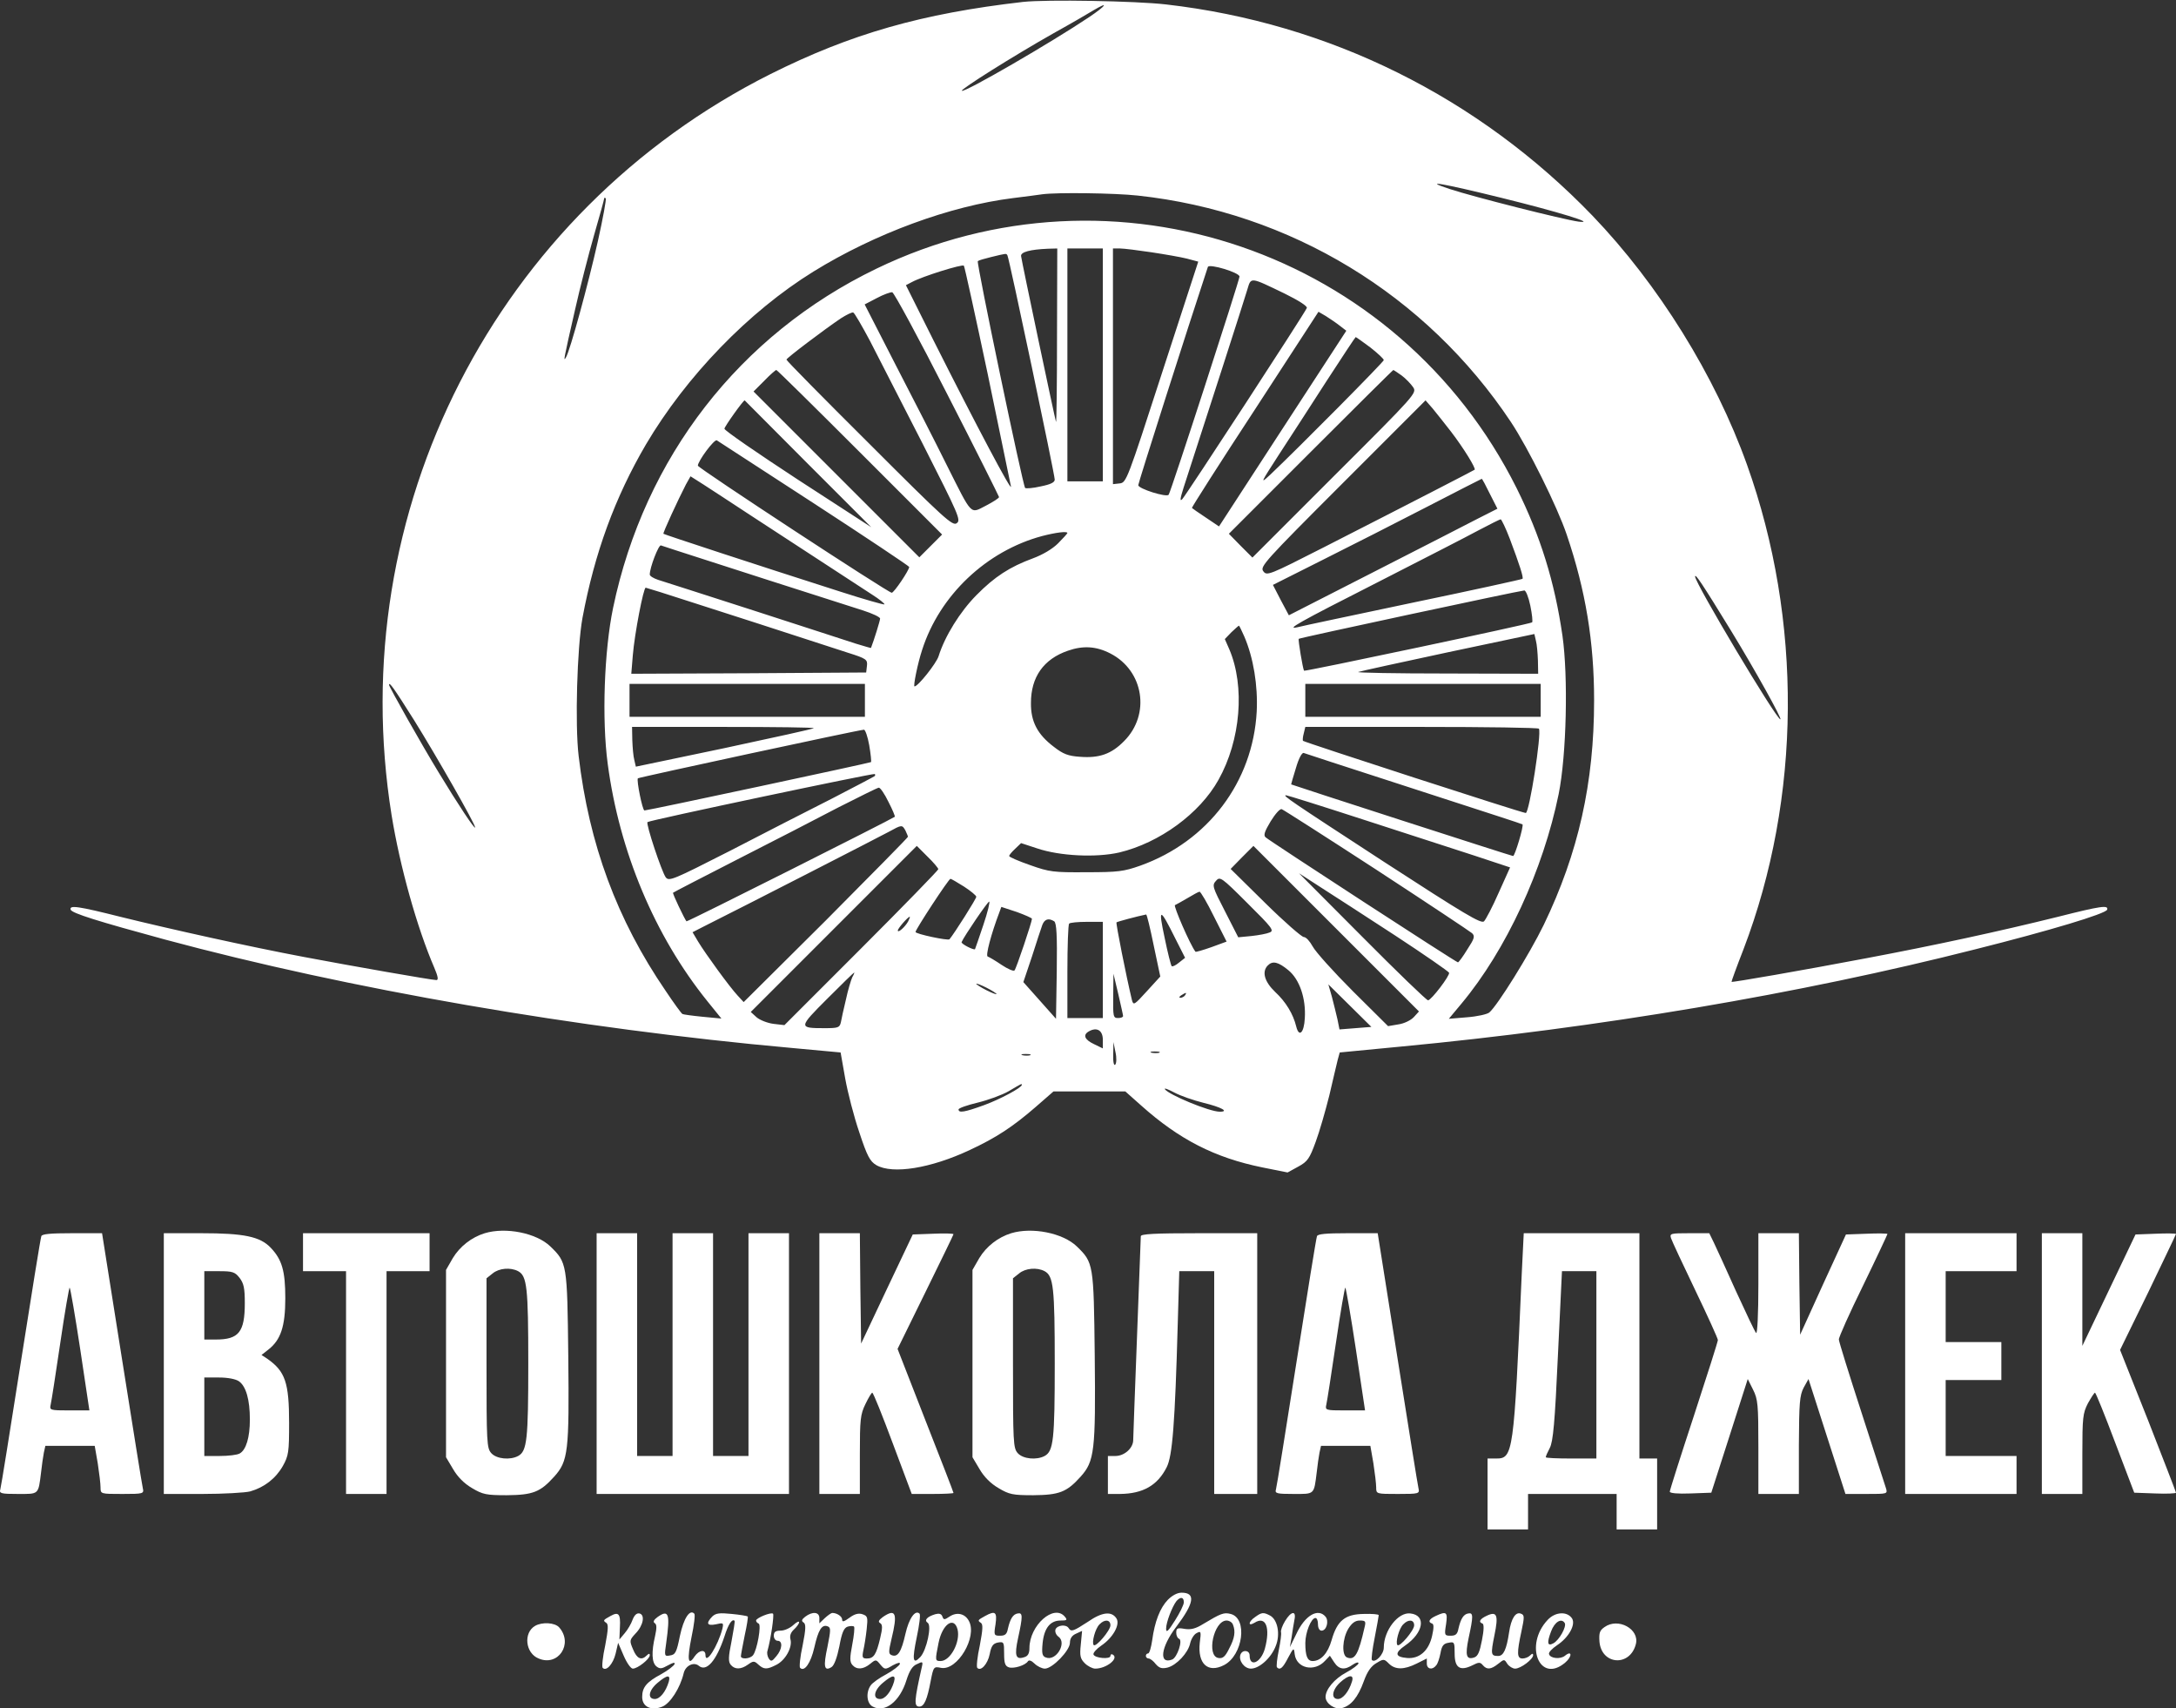 <?xml version="1.0" encoding="UTF-8"?> <svg xmlns="http://www.w3.org/2000/svg" width="1000" height="785" viewBox="0 0 1000 785" fill="none"><rect x="0" y="0" width="1000" height="785" fill="#333333" stroke="none"/><g clip-path="url(#clip0_818_4632)"><path d="M470.175 0.878C423.532 6.229 391.079 15.534 354.091 34.029C227.887 97.421 157.516 235.024 179.965 374.604C183.803 398.216 191.596 426.132 199.622 444.743C201.251 448.581 201.6 450.326 200.553 450.326C198.459 450.326 161.354 443.812 139.835 439.741C114.478 434.972 78.42 426.946 55.738 421.363C35.848 416.361 31.777 415.78 32.475 417.99C33.057 419.618 45.037 423.34 75.861 431.715C160.54 454.513 265.225 472.659 363.629 481.499L386.31 483.592L388.404 495.457C389.567 501.97 392.475 513.253 394.918 520.349C398.524 531.282 399.803 533.609 402.711 535.353C410.155 539.657 427.719 536.865 445.748 528.374C457.729 522.791 465.406 517.79 475.991 508.601L484.133 501.505H500.65H517.167L524.495 508.019C541.942 523.605 558.343 531.98 580.094 536.4L591.726 538.727L596.611 536.051C600.915 533.725 601.845 532.329 604.637 524.652C606.382 520 609.173 510.229 610.918 503.25C612.546 496.155 614.291 488.943 614.756 486.966L615.687 483.592L643.487 480.917C734.563 472.31 826.918 456.723 907.526 436.252C942.304 427.528 967.661 419.851 968.359 417.99C969.057 415.78 965.568 416.245 945.794 421.247C918.576 427.993 889.031 434.39 857.509 440.323C828.081 445.906 795.978 451.489 795.745 451.14C795.629 451.024 798.072 444.277 801.212 436.252C827.849 366.578 828.43 285.04 802.841 213.505C788.185 172.562 762.13 130.688 731.887 99.166C679.312 44.613 610.918 10.649 535.894 2.041C521.819 0.413 480.876 -0.285 470.175 0.878ZM500.533 7.857C483.202 19.489 443.073 42.752 442.026 41.705C441.445 41.008 465.406 25.886 484.133 15.302C492.508 10.649 500.882 5.764 502.743 4.6C509.839 0.413 508.327 2.623 500.533 7.857ZM690.013 90.907C716.417 97.421 734.214 102.888 725.49 101.841C718.511 100.911 677.102 90.442 666.168 86.836C653.141 82.532 662.563 84.161 690.013 90.907ZM522.866 89.861C592.889 97.421 655.351 135.34 694.317 193.848C702.343 205.945 715.719 232.93 720.023 245.725C728.747 271.431 732.585 295.043 732.585 321.796C732.585 359.715 725.374 391.935 709.438 424.969C702.808 438.578 688.152 462.074 684.43 465.214C683.5 466.029 678.847 467.075 674.194 467.424L665.819 468.122L671.635 461.143C692.223 436.484 709.206 399.612 716.301 364.833C719.907 346.92 720.721 310.978 718.046 292.135C714.44 267.243 707.926 246.306 696.992 224.323C642.672 115.566 511.816 70.784 402.711 123.476C339.9 153.835 296.165 210.132 281.742 279.34C277.671 298.998 276.508 330.403 279.299 351.108C284.65 391.237 300.818 429.97 325.128 460.096L331.525 468.006L322.918 467.192C318.149 466.727 313.961 466.145 313.613 465.912C313.147 465.68 309.658 460.911 305.936 455.328C283.487 422.526 270.692 387.864 265.923 347.386C264.178 332.846 265.225 297.486 267.667 283.993C273.251 254.1 282.556 228.626 296.863 204.2C315.357 172.911 343.971 143.25 373.865 124.755C402.13 107.308 436.559 94.629 465.522 91.024C471.338 90.326 477.27 89.511 478.899 89.279C485.529 88.348 512.281 88.697 522.866 89.861ZM274.763 110.797C270.343 130.455 261.968 161.163 260.107 164.187C258.827 166.397 258.944 165.583 264.294 142.203C266.504 132.316 270.459 116.962 273.018 108.006C275.577 99.166 277.671 91.605 277.671 91.14C277.671 90.791 278.02 90.791 278.369 91.14C278.718 91.489 277.089 100.329 274.763 110.797ZM485.761 154.533C485.761 176.865 485.529 194.429 485.296 193.848C484.831 192.568 469.593 120.452 469.244 117.66C469.012 115.799 473.432 114.636 481.574 114.287L485.878 114.171L485.761 154.533ZM506.815 167.676V221.182H498.672H490.53V167.676V114.171H498.672H506.815V167.676ZM529.147 115.915C535.312 116.846 542.64 118.125 545.432 118.823L550.666 120.219L534.149 170.933C518.097 220.484 517.632 221.764 514.608 222.113L511.467 222.461V168.374V114.171H514.724C516.469 114.171 522.866 114.985 529.147 115.915ZM462.963 117.311C463.777 118.591 484.714 218.041 484.714 220.368C484.714 221.647 482.853 222.578 478.201 223.508C474.711 224.323 471.454 224.555 471.105 224.206C470.058 223.159 448.656 120.684 449.354 119.987C449.703 119.638 452.495 118.823 455.403 118.125C462.614 116.381 462.382 116.381 462.963 117.311ZM453.89 171.747C459.474 198.617 464.243 221.88 464.592 223.508C465.173 226.649 448.773 195.709 428.882 156.161L416.32 131.037L418.995 129.641C423.881 126.966 442.259 121.266 442.957 122.08C443.306 122.545 448.191 144.878 453.89 171.747ZM569.626 127.082C569.626 128.71 537.987 226.3 537.057 227.347C536.01 228.626 523.099 224.555 523.099 222.927C523.099 221.88 545.781 150.81 555.086 122.662C555.668 121.033 569.626 125.221 569.626 127.082ZM590.33 134.875C596.727 138.016 600.915 140.691 600.566 141.505C599.752 143.715 545.199 227.347 543.338 229.324C542.175 230.604 542.291 229.208 543.92 224.09C553.69 194.08 572.068 137.085 573.231 133.014C574.976 127.198 574.395 127.198 590.33 134.875ZM435.28 181.053C448.424 206.642 459.008 227.928 459.125 228.394C459.125 228.859 456.449 230.604 453.076 232.348C445.748 236.071 447.028 237.466 435.047 213.621C430.278 203.967 419.81 183.495 411.784 168.025L397.361 139.877L402.944 136.969C405.968 135.34 409.225 134.177 410.039 134.293C410.853 134.41 422.252 155.463 435.28 181.053ZM399.803 156.626C403.409 163.722 414.343 185.008 424.113 204.083C440.63 236.652 441.677 238.978 439.7 240.374C437.839 241.886 434.117 238.513 399.571 203.967C378.517 183.03 361.419 165.699 361.419 165.234C361.419 164.536 378.983 151.276 386.427 146.274C388.986 144.646 391.545 143.366 392.126 143.599C392.708 143.831 396.081 149.647 399.803 156.626ZM615.687 149.647L618.711 151.974L589.399 196.988L560.204 241.886L554.155 237.815C550.782 235.605 547.991 233.628 547.758 233.395C547.525 233.279 560.553 212.807 576.721 188.148L605.916 143.25L609.29 145.227C611.151 146.39 614.059 148.368 615.687 149.647ZM629.761 159.65C633.134 162.326 635.926 164.885 635.926 165.466C635.926 166.281 597.193 205.363 583.584 218.274C578.931 222.578 579.28 221.996 587.771 208.852C592.889 201.059 602.776 185.705 609.755 174.888C616.85 163.954 622.782 154.998 623.015 154.882C623.248 154.882 626.272 157.092 629.761 159.65ZM395.151 207.806L432.953 245.609L427.719 250.843L422.485 256.077L384.449 218.041L346.298 179.89L351.183 175.004C353.858 172.213 356.417 170.003 356.766 170.003C357.115 170.003 374.33 186.985 395.151 207.806ZM644.185 172.562C646.046 173.957 648.372 176.4 649.419 177.912C651.164 180.587 650.815 181.053 613.361 218.39L575.558 256.193L570.091 250.726L564.74 245.26L602.311 207.689C623.015 186.985 640.113 170.003 640.346 170.003C640.462 170.003 642.207 171.166 644.185 172.562ZM371.306 213.156L400.385 242.235L366.653 220.368C348.159 208.271 332.921 197.802 332.921 196.988C332.921 196.058 341.529 183.961 342.226 183.961C342.226 183.961 355.37 197.104 371.306 213.156ZM666.866 198.384C672.566 205.828 678.382 215.25 677.684 215.831C677.219 216.18 649.535 230.487 608.243 251.541C583.118 264.336 582.188 264.684 580.559 262.474C578.931 260.381 581.141 257.938 616.966 222.113L655.118 183.961L658.375 187.683C660.12 189.777 663.958 194.662 666.866 198.384ZM374.214 231.418C398.175 247.004 417.832 260.148 417.832 260.497C417.832 262.009 410.853 272.361 409.806 272.361C408.178 272.361 320.708 215.017 320.708 213.97C320.708 211.877 328.268 201.641 329.432 202.339C330.013 202.688 350.252 215.831 374.214 231.418ZM344.553 236.536C375.609 256.775 394.802 269.337 400.734 273.176C404.223 275.386 406.782 277.479 406.433 277.712C406.201 277.945 397.128 275.386 386.31 271.896C347.344 259.45 305.238 245.609 304.889 245.26C304.54 244.911 311.635 229.557 315.241 222.578L317.335 218.856L323.383 222.694C326.756 224.904 336.294 231.069 344.553 236.536ZM684.663 226.882L688.152 233.744L679.196 238.281C674.311 240.84 652.676 251.89 631.273 262.823L592.307 282.714L588.585 275.735L584.979 268.756L607.894 257.24C620.456 250.959 641.975 240.025 655.7 232.93C669.425 225.835 680.824 220.019 680.941 220.019C681.173 220.019 682.802 223.043 684.663 226.882ZM693.852 247.586C698.272 259.334 700.249 265.382 699.668 265.964C699.435 266.197 676.753 271.198 649.303 276.898C621.735 282.714 598.007 287.715 596.378 288.18C590.679 289.46 596.146 286.319 633.018 267.592C653.49 257.124 674.427 246.423 679.545 243.631C684.663 240.956 689.199 238.63 689.664 238.63C690.013 238.63 691.991 242.701 693.852 247.586ZM490.53 244.911C490.53 245.143 488.553 247.353 486.227 249.68C483.668 252.239 479.131 254.914 474.711 256.542C464.01 260.497 457.147 264.917 448.656 273.525C441.212 281.085 434.233 292.252 431.325 301.557C430.278 304.814 421.903 315.399 420.275 315.399C419.577 315.399 421.787 304.581 423.764 298.649C431.79 273.525 453.309 253.169 478.899 246.306C485.18 244.678 490.53 243.98 490.53 244.911ZM310.821 252.936C314.078 253.983 332.921 260.032 352.695 266.429C372.585 272.827 392.243 279.108 396.663 280.504C400.966 281.899 404.456 283.528 404.456 284.226C404.456 285.156 401.664 294.113 400.268 297.718C400.268 297.835 397.128 296.904 393.289 295.741C389.567 294.462 368.398 287.715 346.298 280.504C324.197 273.408 304.424 267.011 302.446 266.429C300.352 265.731 298.608 264.684 298.608 263.987C298.608 260.73 302.679 250.261 303.726 250.61C304.424 250.843 307.68 251.89 310.821 252.936ZM795.513 289.809C806.679 308.071 819.125 330.52 818.194 330.52C816.333 330.52 778.996 267.941 778.996 264.917C778.996 263.289 782.252 268.174 795.513 289.809ZM319.196 277.13C338.388 283.295 352.23 287.715 389.684 299.928C398.175 302.604 398.756 303.069 398.407 305.977L398.058 309.001L344.088 309.35L290.117 309.583L290.814 301.092C291.629 291.205 295.7 270.035 296.747 270.035C296.979 270.035 307.099 273.176 319.196 277.13ZM703.273 278.294C704.088 282.248 704.437 285.621 704.088 285.97C703.506 286.668 599.635 308.652 599.286 308.187C598.705 307.256 596.495 293.996 596.844 293.531C597.309 293.066 697.69 271.547 700.482 271.315C701.18 271.198 702.459 274.339 703.273 278.294ZM571.836 292.484C576.023 302.255 578.117 314.933 577.535 326.914C575.79 359.25 555.202 386.584 524.029 397.751C516.469 400.426 513.794 400.775 499.254 400.775C484.133 400.891 482.272 400.659 473.432 397.518C468.081 395.657 463.777 393.796 463.777 393.331C463.777 392.865 465.057 391.353 466.569 389.958L469.244 387.399L476.689 389.841C487.041 393.331 503.674 394.145 514.375 391.702C532.87 387.282 551.364 373.79 559.971 358.319C570.207 340.058 572.185 315.399 564.973 298.416L562.879 293.647L565.903 290.507C567.648 288.878 569.16 287.483 569.393 287.483C569.509 287.483 570.672 289.809 571.836 292.484ZM706.763 303.418L706.879 309.583L664.773 309.466C641.509 309.466 623.248 309.117 624.178 308.768C625.109 308.42 643.719 304.348 665.471 299.696L705.135 291.321L705.832 294.345C706.298 295.974 706.647 300.161 706.763 303.418ZM510.304 300.277C525.658 308.187 528.798 328.31 516.585 340.523C510.769 346.455 505.186 348.432 496.346 347.735C490.879 347.386 488.553 346.455 484.365 343.198C476.805 337.499 473.664 331.567 473.781 322.959C473.781 311.095 479.596 302.836 490.763 298.998C497.742 296.555 503.79 296.904 510.304 300.277ZM190.201 330.752C200.785 347.735 218.349 378.558 218.349 380.187C218.349 381.466 210.323 369.369 201.6 354.946C193.923 342.384 178.801 315.631 178.801 314.701C178.801 313.072 180.895 315.98 190.201 330.752ZM397.477 321.796V329.357H343.39H289.302V321.796V314.235H343.39H397.477V321.796ZM708.042 321.796V329.357H653.955H599.868V321.796V314.235H653.955H708.042V321.796ZM373.981 334.591C373.632 334.94 355.138 339.011 332.805 343.78L292.21 352.271L291.512 349.247C291.047 347.618 290.698 343.431 290.582 340.058L290.466 334.009H332.572C355.719 334.009 374.33 334.242 373.981 334.591ZM707.228 334.823C708.508 337.15 702.808 373.557 701.18 373.557C699.551 373.557 599.635 341.105 598.821 340.407C598.588 340.174 598.705 338.546 599.17 336.917L599.868 334.009H653.374C682.685 334.009 706.996 334.358 707.228 334.823ZM399.454 342.384C400.152 346.455 400.501 349.945 400.268 350.177C399.92 350.526 297.793 372.394 296.165 372.394C295.235 372.394 292.443 358.436 293.141 357.621C293.722 357.156 393.987 335.521 397.012 335.289C397.593 335.172 398.756 338.429 399.454 342.384ZM640.579 359.483C662.679 366.694 684.895 373.906 690.013 375.534C695.131 377.163 699.435 378.675 699.668 378.791C700.366 379.373 696.178 393.331 695.364 393.331C694.666 393.331 593.587 360.646 593.354 360.413C593.354 360.297 594.285 356.924 595.564 352.853C596.844 348.432 598.356 345.641 599.17 345.99C599.868 346.222 618.479 352.387 640.579 359.483ZM402.013 356.575C401.781 356.807 392.941 361.46 382.356 366.927C371.771 372.277 350.601 383.095 335.364 391.004C309.309 404.264 307.448 405.079 305.936 403.101C304.075 400.542 296.747 378.558 297.561 377.744C298.259 376.93 401.432 355.179 402.013 355.644C402.246 355.877 402.246 356.342 402.013 356.575ZM408.294 368.439C410.155 372.045 411.435 375.069 411.202 375.302C409.457 376.581 315.823 423.689 315.474 423.34C314.543 422.177 308.96 410.546 309.309 410.197C309.541 409.964 322.802 403.101 338.737 394.959C354.789 386.817 375.726 376 385.264 370.998C394.918 366.113 403.293 361.925 403.874 361.925C404.572 361.925 406.55 364.833 408.294 368.439ZM626.504 376.581C645.464 382.746 668.378 390.19 677.451 393.098L693.968 398.565L688.734 410.197C685.942 416.594 682.802 422.526 681.988 423.34C680.708 424.62 672.798 419.851 636.391 396.239C592.656 367.741 589.167 365.415 591.028 365.415C591.609 365.415 607.545 370.416 626.504 376.581ZM632.669 399.728C655.816 414.849 675.59 427.993 676.521 428.807C677.916 430.203 677.567 431.25 674.311 436.252C672.333 439.508 670.356 442.184 670.007 442.184C669.193 442.184 583.351 386.352 581.606 384.723C580.559 383.793 581.141 382.048 583.933 377.395C586.026 374.022 588.236 371.463 589.05 371.812C589.748 372.045 609.406 384.607 632.669 399.728ZM416.088 381.583C416.669 382.862 417.251 384.142 417.251 384.491C417.251 384.84 400.268 402.054 379.564 422.875L341.761 460.445L338.97 457.421C335.364 453.583 324.197 438.229 320.824 432.646L318.265 428.342L323.267 425.783C342.343 416.245 404.689 384.258 408.527 382.164C414.459 378.907 414.575 378.907 416.088 381.583ZM431.209 399.379C431.209 399.844 415.273 416.245 395.848 435.67L360.488 471.03L355.487 470.449C352.695 470.1 349.205 468.704 347.693 467.424L345.018 464.982L383.17 426.83L421.322 388.678L426.207 393.563C428.999 396.239 431.209 398.914 431.209 399.379ZM649.768 467.308C648.372 468.82 645.231 470.332 642.672 470.681L637.903 471.496L621.735 455.444C612.779 446.487 604.521 437.298 603.241 434.856C601.962 432.529 600.217 430.552 599.17 430.552C598.239 430.552 590.214 423.573 581.49 414.966L565.554 399.263L570.789 393.912L576.023 388.678L614.059 426.714L652.094 464.749L649.768 467.308ZM641.16 429.854C654.653 438.694 665.703 446.371 665.936 446.953C666.401 448.232 657.794 459.515 656.282 459.631C655.584 459.631 641.975 446.487 626.039 430.436L596.96 401.24L606.847 407.638C612.314 411.127 627.784 421.13 641.16 429.854ZM583.467 428.458C582.188 429.04 578.349 429.738 575.092 430.087L569.044 430.668L562.996 418.804C557.18 407.521 556.947 406.823 558.808 404.73C560.669 402.636 561.251 402.985 573.348 415.082C584.63 426.248 585.677 427.644 583.467 428.458ZM443.073 407.405C446.097 409.382 448.656 411.476 448.656 412.058C448.656 412.988 438.653 428.807 436.327 431.599C435.629 432.297 420.74 429.156 420.74 428.226C420.74 427.063 435.978 403.799 436.792 403.799C437.141 403.799 439.932 405.428 443.073 407.405ZM557.878 421.13L563.693 432.646L556.714 435.205C552.76 436.601 549.503 437.531 549.386 437.298C546.944 434.158 539.151 416.129 539.965 415.896C540.663 415.547 543.222 414.151 545.781 412.639C548.34 411.127 550.782 409.731 551.248 409.731C551.713 409.615 554.737 414.733 557.878 421.13ZM451.913 424.969C449.936 430.901 448.191 435.903 448.075 436.135C447.609 436.717 441.561 433.693 441.91 432.878C443.189 429.97 453.89 414.268 454.588 414.268C455.054 414.268 453.89 419.153 451.913 424.969ZM474.246 422.177C474.246 423.573 467.034 445.092 466.22 445.906C465.755 446.371 463.079 445.208 460.288 443.347C457.38 441.369 454.588 439.741 453.89 439.508C452.844 439.159 455.519 429.04 459.241 419.269L460.172 416.71L467.267 419.037C471.105 420.432 474.246 421.828 474.246 422.177ZM540.314 431.599L544.617 440.09L541.826 442.3C540.314 443.58 538.802 444.277 538.453 443.928C538.104 443.58 536.592 437.647 535.196 430.785C532.172 416.71 532.986 416.827 540.314 431.599ZM530.194 434.39L533.218 448.697L527.054 455.444C521.238 461.841 520.889 462.074 520.191 459.515C517.516 448.348 512.747 424.271 513.096 423.806C513.561 423.457 522.634 421.014 526.705 420.2C527.054 420.084 528.566 426.481 530.194 434.39ZM417.367 423.34C415.971 425.899 412.598 428.924 412.598 427.528C412.598 426.597 417.251 421.247 418.065 421.247C418.298 421.247 417.949 422.177 417.367 423.34ZM484.482 423.34C485.529 424.155 485.878 429.505 485.645 446.255L485.296 468.122L477.852 459.748L470.291 451.256L474.246 439.508C476.34 432.995 478.433 426.481 479.015 424.969C480.062 422.294 481.923 421.712 484.482 423.34ZM506.815 445.673V467.773H498.672H490.53V446.487C490.53 434.739 490.879 424.736 491.344 424.387C491.693 423.922 495.416 423.573 499.487 423.573H506.815V445.673ZM592.075 445.79C597.193 449.977 600.217 458.701 599.635 467.89C599.286 474.636 596.96 476.846 595.681 471.612C594.285 465.912 590.912 460.329 586.026 455.793C581.141 451.14 579.745 446.487 582.653 443.58C584.863 441.369 587.422 441.951 592.075 445.79ZM391.661 449.046C391.079 450.326 389.684 454.862 388.753 459.282C387.706 463.586 386.659 468.355 386.427 469.751C385.845 472.193 385.147 472.426 378.983 472.426C366.886 472.426 366.886 472.193 380.146 458.933C386.776 452.303 392.359 446.836 392.592 446.836C392.708 446.836 392.359 447.883 391.661 449.046ZM516.12 466.843C516.12 467.424 515.073 467.773 513.794 467.773C511.584 467.773 511.467 467.075 511.584 457.538L511.7 447.418L513.91 456.723C515.073 461.841 516.12 466.378 516.12 466.843ZM457.962 456.723C457.962 457.072 455.868 456.258 453.309 454.979C450.75 453.699 448.656 452.303 448.656 452.071C448.656 451.722 450.75 452.536 453.309 453.815C455.868 455.095 457.962 456.491 457.962 456.723ZM622.899 472.426L615.571 473.008L614.64 468.355C614.059 465.796 612.895 461.143 612.081 458.003L610.453 452.303L620.34 462.074L630.227 471.844L622.899 472.426ZM544.617 457.305C544.269 457.886 543.222 458.468 542.524 458.468C541.71 458.468 541.826 458.003 542.873 457.305C545.083 455.909 545.548 455.909 544.617 457.305ZM506.815 477.777V481.731L502.743 479.754C498.323 477.66 497.509 475.45 500.533 473.822C504.139 471.844 506.815 473.473 506.815 477.777ZM512.514 489.176C511.932 489.874 511.467 488.012 511.584 484.523L511.7 478.823L512.63 483.476C513.212 486.035 513.096 488.594 512.514 489.176ZM532.753 483.709C531.939 483.941 530.311 483.941 529.264 483.709C528.101 483.36 528.798 483.127 530.659 483.127C532.637 483.127 533.451 483.36 532.753 483.709ZM473.432 484.872C472.617 485.105 470.989 485.105 469.942 484.872C468.779 484.523 469.477 484.29 471.338 484.29C473.315 484.29 474.13 484.523 473.432 484.872ZM469.593 498.481C469.593 499.76 459.59 505.111 452.262 507.786C443.306 511.043 440.514 511.508 440.514 509.764C440.514 509.182 444.469 507.786 449.354 506.623C454.123 505.46 460.521 503.134 463.545 501.389C469.477 497.899 469.593 497.783 469.593 498.481ZM553.109 506.739C561.251 508.717 565.089 510.811 560.553 510.811C555.784 510.811 537.057 503.017 535.312 500.458C534.963 499.76 536.941 500.575 539.616 501.97C542.407 503.483 548.456 505.576 553.109 506.739Z" fill="white"></path><path d="M222.769 566.643C216.721 568.505 211.37 572.692 208.113 578.043L204.973 583.509V626.547V669.584L208.23 675.051C210.323 678.656 213.347 681.681 216.953 683.774C221.839 686.682 223.467 687.031 232.889 687.031C244.869 686.915 248.242 685.635 254.64 678.54C261.154 671.328 261.619 667.025 261.154 623.057C260.688 580.601 260.572 580.136 252.895 572.692C246.498 566.527 232.423 563.736 222.769 566.643ZM238.123 584.091C242.194 586.301 242.776 591.535 242.776 626.547C242.776 661.558 242.194 666.792 238.123 669.002C234.401 670.98 228.236 670.398 225.793 667.723C223.7 665.396 223.583 662.954 223.583 626.314V587.348L226.375 585.138C229.283 582.695 234.633 582.23 238.123 584.091Z" fill="white"></path><path d="M464.711 566.643C458.662 568.505 453.311 572.692 450.055 578.043L446.914 583.509V626.547V669.584L450.171 675.051C452.265 678.656 455.289 681.681 458.895 683.774C463.78 686.682 465.408 687.031 474.83 687.031C486.811 686.915 490.184 685.635 496.581 678.54C502.979 671.445 503.56 666.792 503.095 622.824C502.63 580.601 502.513 580.136 494.837 572.692C488.439 566.527 474.365 563.736 464.711 566.643ZM480.064 584.091C484.135 586.301 484.717 591.535 484.717 626.547C484.717 661.558 484.135 666.792 480.064 669.002C476.342 670.98 470.177 670.398 467.735 667.723C465.641 665.396 465.525 662.954 465.525 626.314V587.348L468.316 585.138C471.224 582.695 476.575 582.23 480.064 584.091Z" fill="white"></path><path d="M18.985 568.04C18.636 568.854 14.449 594.909 9.563 625.965C4.678 657.022 0.491 683.309 0.142 684.356C-0.44 686.217 0.491 686.45 8.284 686.45C17.938 686.45 17.589 686.915 18.869 676.563C19.218 673.306 19.799 669.351 20.148 667.49L20.846 664.35H32.129H43.528L44.923 672.376C45.621 676.912 46.203 681.797 46.203 683.426C46.203 686.45 46.203 686.45 56.206 686.45C65.977 686.45 66.21 686.334 65.628 683.775C65.279 682.379 60.975 655.393 55.974 623.872L46.901 566.644H33.059C23.172 566.644 19.218 566.993 18.985 568.04ZM36.898 620.149L41.085 648.065H31.896C22.94 648.065 22.707 647.949 23.289 645.39C23.638 643.994 25.615 631.2 27.709 617.009C29.802 602.702 31.78 591.419 32.012 591.652C32.361 592.001 34.571 604.796 36.898 620.149Z" fill="white"></path><path d="M75.281 626.546V686.449H93.078C102.732 686.449 112.619 685.868 114.945 685.286C121.459 683.425 126.693 679.354 129.95 673.654C132.625 668.885 132.858 667.257 132.858 653.881C132.858 635.27 131.113 630.152 122.855 624.336L120.179 622.591L123.436 620.032C129.02 615.612 131.113 609.448 131.113 596.536C131.113 583.974 129.601 578.74 124.367 573.273C119.482 568.155 112.037 566.643 92.496 566.643H75.281V626.546ZM110.06 587.115C112.037 589.674 112.503 591.884 112.503 598.746C112.503 612.123 109.711 615.496 99.126 615.496H93.892V599.793V584.091H100.755C106.803 584.091 107.966 584.439 110.06 587.115ZM109.827 634.688C113.084 637.015 114.829 643.179 114.829 652.252C114.829 660.511 113.084 666.21 110.176 667.839C109.013 668.536 104.826 669.002 100.987 669.002H93.892V650.973V632.944H100.638C104.709 632.944 108.315 633.641 109.827 634.688Z" fill="white"></path><path d="M139.254 575.367V584.091H149.141H159.028V635.27V686.449H168.333H177.638V635.27V584.091H187.525H197.412V575.367V566.643H168.333H139.254V575.367Z" fill="white"></path><path d="M274.184 626.546V686.449H318.384H362.584V626.546V566.643H353.279H343.974V617.822V669.002H335.831H327.689V617.822V566.643H318.384H309.079V617.822V669.002H300.936H292.794V617.822V566.643H283.489H274.184V626.546Z" fill="white"></path><path d="M376.543 626.546V686.449H385.848H395.154V668.42C395.154 652.252 395.386 649.926 397.713 645.157C399.108 642.249 400.504 639.923 400.853 639.923C401.318 639.923 405.506 650.391 410.275 663.186L418.999 686.449H428.653C433.887 686.449 438.191 686.217 438.191 685.984C438.191 685.635 432.375 670.63 425.28 652.601L412.485 619.8L425.28 593.745C432.375 579.322 438.191 567.341 438.191 567.108C438.191 566.759 434.003 566.643 428.885 566.876L419.464 567.225L407.6 592.233L395.735 617.357L395.386 592L395.154 566.643H385.848H376.543V626.546Z" fill="white"></path><path d="M524.266 568.039C524.266 568.853 523.451 589.674 522.521 614.333C521.59 638.992 520.776 660.278 520.776 661.674C520.776 665.396 516.705 669.002 512.634 669.002H509.145V677.725V686.449H514.728C525.313 686.333 531.943 682.494 536.13 674.236C538.805 669.118 539.968 654.113 541.248 608.168L541.946 584.091H549.972H557.998V635.27V686.449H567.884H577.771V626.546V566.643H551.019C530.43 566.643 524.266 566.992 524.266 568.039Z" fill="white"></path><path d="M605.219 568.04C604.87 568.854 600.683 594.909 595.798 625.965C590.912 657.022 586.725 683.309 586.376 684.356C585.794 686.217 586.725 686.45 594.518 686.45C604.172 686.45 603.823 686.915 605.103 676.563C605.452 673.306 606.033 669.351 606.382 667.49L607.08 664.35H618.363H629.762L631.158 672.376C631.856 676.912 632.437 681.797 632.437 683.426C632.437 686.45 632.437 686.45 642.441 686.45C652.211 686.45 652.444 686.334 651.862 683.775C651.513 682.379 647.21 655.393 642.208 623.872L633.135 566.644H619.294C609.407 566.644 605.452 566.993 605.219 568.04ZM623.132 620.149L627.319 648.065H618.13C609.174 648.065 608.941 647.949 609.523 645.39C609.872 643.994 611.849 631.2 613.943 617.009C616.037 602.702 618.014 591.419 618.247 591.652C618.596 592.001 620.806 604.796 623.132 620.149Z" fill="white"></path><path d="M699.32 585.487C695.714 668.188 695.365 670.166 687.572 670.166H683.617V686.45V702.734H692.923H702.228V694.592V686.45H722.583H742.939V694.592V702.734H752.244H761.549V686.45V670.166H757.478H753.407V618.405V566.644H726.771H700.25L699.32 585.487ZM733.633 627.129V670.166H722.002C715.604 670.166 710.37 669.933 710.37 669.584C710.37 669.119 711.184 667.258 712.231 665.28C713.743 662.372 714.557 653.649 715.953 622.825L717.814 584.091H725.724H733.633V627.129Z" fill="white"></path><path d="M767.949 568.969C768.414 570.365 773.416 581.066 779.115 592.931C784.815 604.795 789.467 615.031 789.467 615.729C789.467 616.427 784.466 632.129 778.417 650.624C772.369 669.002 767.367 684.704 767.367 685.402C767.367 686.1 770.973 686.449 776.905 686.217L786.443 685.868L794.818 659.813L803.193 633.641L805.635 638.527C807.845 642.947 808.078 645.273 808.078 664.931V686.449H817.383H826.689V664C826.805 644.575 827.038 641.202 828.899 637.596L831.109 633.641L839.6 660.045L848.091 686.449H857.862C867.4 686.449 867.516 686.449 866.702 683.774C866.236 682.378 861.235 666.792 855.535 649.228C849.836 631.664 845.067 616.427 845.067 615.496C844.95 614.565 849.952 603.399 856.233 590.604C862.398 577.926 867.4 567.225 867.4 566.992C867.4 566.759 863.096 566.643 857.862 566.876L848.324 567.225L837.739 590.255L827.27 613.286L826.921 589.906L826.689 566.643H817.383H808.078V590.139C808.078 603.748 807.613 613.17 807.031 612.472C806.45 611.89 802.379 603.283 797.842 593.396C793.422 583.509 788.769 573.389 787.606 570.947L785.513 566.643H776.324C767.716 566.643 767.251 566.759 767.949 568.969Z" fill="white"></path><path d="M875.539 626.546V686.449H901.129H926.718V677.725V669.002H910.434H894.15V651.554V634.107H906.945H919.739V625.383V616.659H906.945H894.15V600.375V584.091H910.434H926.718V575.367V566.643H901.129H875.539V626.546Z" fill="white"></path><path d="M938.352 626.546V686.449H947.657H956.962V668.071C956.962 651.322 957.195 649.344 959.521 644.808C961.033 642.133 962.429 639.923 962.778 639.923C963.127 639.923 967.314 650.275 972.083 662.953L980.807 685.868L990.461 686.217C995.696 686.449 999.999 686.217 999.999 685.868C999.999 685.519 994.184 670.63 987.205 652.717L974.293 620.265L987.205 593.861C994.184 579.322 999.999 567.225 999.999 566.992C999.999 566.759 995.812 566.643 990.694 566.876L981.389 567.225L969.175 592.814L956.962 618.404V592.465V566.643H947.657H938.352V626.546Z" fill="white"></path><path d="M536.709 735.07C533.104 738.792 530.661 745.073 529.498 753.681C529.032 756.938 528.218 759.729 527.637 759.729C527.055 759.729 526.59 760.194 526.59 760.892C526.59 761.474 527.171 762.056 527.869 762.056C528.567 762.056 530.079 763.219 531.126 764.615C532.755 766.476 533.918 766.825 536.477 766.243C540.664 765.196 546.015 759.497 546.945 755.077C547.411 753.099 548.69 751.005 549.853 750.424C551.947 749.261 552.063 749.61 551.365 754.844C550.318 764.498 555.087 768.918 562.532 765.08C571.255 760.543 573.465 743.561 565.556 741.584C562.415 740.77 561.02 741.351 552.877 746.236C549.504 748.33 547.294 748.912 544.386 748.446C541.129 747.865 540.548 748.098 540.548 750.191C540.548 751.471 541.129 752.75 541.827 752.983C543.688 753.564 541.013 761.59 538.687 762.521C532.406 764.963 533.453 756.821 540.548 747.516C548.806 736.582 549.621 731.813 542.99 731.813C541.013 731.813 538.687 733.093 536.709 735.07ZM544.037 736.233C544.037 737.396 542.176 741.119 539.966 744.608C536.826 749.61 535.895 750.424 535.895 748.33C535.895 745.422 538.687 738.211 540.664 735.652C542.525 733.558 544.037 733.791 544.037 736.233ZM566.603 746.469C567.882 749.61 567.417 752.75 564.858 757.519C563.113 761.125 561.95 762.172 559.973 761.823C554.273 761.009 557.763 744.608 563.695 744.608C564.858 744.608 566.254 745.422 566.603 746.469Z" fill="white"></path><path d="M280.581 742.515C277.208 744.376 276.975 744.609 278.604 745.656C279.65 746.353 279.534 748.563 278.138 756.008C276.975 761.242 276.51 766.011 276.975 766.36C278.604 768.105 281.744 764.615 282.907 759.846L284.07 754.845L286.629 760.777C288.025 764.034 289.886 766.709 290.817 766.709C293.027 766.709 298.61 762.289 298.61 760.544C298.61 759.614 298.145 759.73 297.214 760.66C294.772 763.103 292.678 762.173 290.933 757.869C289.188 753.798 289.305 753.565 292.096 750.541C295.702 746.819 296.516 741.933 293.841 741.352C292.562 741.119 291.515 742.166 290.701 744.26C290.119 746.005 288.491 748.796 287.095 750.425L284.652 753.332L284.885 747.633C285.234 741.584 284.303 740.421 280.581 742.515Z" fill="white"></path><path d="M302.216 742.977C300.472 744.256 300.006 745.187 300.821 745.768C301.867 746.35 301.867 747.978 301.053 751.701C299.308 759.145 299.541 763.914 301.635 765.659C303.263 766.938 304.077 766.822 306.985 765.193C309.312 763.914 310.242 763.681 310.01 764.612C309.661 765.426 306.985 767.52 303.845 769.264C297.098 772.87 295.121 775.313 295.121 779.733C295.121 784.269 299.308 786.247 304.426 784.153C308.032 782.641 312.569 775.662 314.197 768.799C315.011 765.31 318.85 763.449 321.176 765.426C324.666 768.334 329.202 763.1 332.924 751.933C334.669 746.35 336.414 743.675 337.577 744.722C337.809 744.954 337.111 749.258 336.181 754.143C334.669 761.471 334.669 763.565 335.832 764.961C337.693 767.171 340.485 767.171 343.741 764.844C346.184 763.1 346.649 763.1 348.51 764.844C351.069 767.171 352.465 767.171 356.769 764.961C360.956 762.867 364.213 756.935 363.283 753.329C362.817 751.584 363.399 750.072 364.911 748.676C366.191 747.513 367.237 746.001 367.237 745.42C367.237 744.722 366.074 745.303 364.562 746.699C363.05 748.095 360.491 749.258 358.746 749.258C356.42 749.258 355.606 749.84 355.606 751.584C355.606 752.864 356.42 753.911 357.351 753.911C359.793 753.911 359.561 757.749 356.769 761.006C354.792 763.449 354.326 763.565 353.279 762.053C352.698 761.122 352.349 759.494 352.698 758.563C354.21 753.213 355.838 742.163 355.257 741.465C354.326 740.651 347.464 743.442 347.464 744.605C347.464 745.187 348.045 745.768 348.627 746.001C350.023 746.466 347.929 758.214 346.068 760.541C344.672 762.285 340.485 762.518 340.485 761.006C340.485 760.424 341.299 756.121 342.229 751.468C343.276 746.815 343.858 742.861 343.625 742.744C343.393 742.512 340.019 741.93 336.297 741.581C330.598 740.999 328.969 741.232 327.341 742.744C324.317 745.885 324.898 747.164 328.969 746.35C332.459 745.536 332.575 745.652 331.993 748.327C329.9 756.353 324.2 765.31 324.2 760.424C324.2 757.749 321.292 758.098 319.199 761.122C316.174 765.775 315.709 762.518 317.803 752.166C318.966 746.699 319.548 741.93 319.082 741.465C316.989 739.255 314.197 743.558 312.452 751.701C310.94 759.261 310.359 760.308 307.916 760.657C305.357 761.122 305.241 761.006 306.171 754.841C308.032 741.465 307.334 739.371 302.216 742.977ZM307.334 772.754C305.939 777.407 303.263 780.663 300.937 780.663C297.447 780.663 298.029 776.709 302.216 773.219C306.636 769.497 308.265 769.381 307.334 772.754Z" fill="white"></path><path d="M370.028 742.864C368.4 744.143 368.167 744.841 369.33 745.539C370.377 746.237 370.377 748.447 368.865 756.007C367.702 761.242 367.236 766.011 367.702 766.36C369.679 768.337 372.587 764.15 374.215 757.054C376.077 748.796 377.705 746.237 380.38 747.284C381.892 747.865 381.776 749.028 380.264 756.705C378.287 765.778 378.752 768.104 382.125 766.011C383.404 765.196 384.684 761.591 385.731 756.473C386.894 750.075 387.825 747.982 389.569 747.4C390.849 747.051 392.128 747.051 392.477 747.4C392.826 747.749 392.477 751.471 391.663 755.658C390.5 761.707 390.5 763.568 391.663 764.964C393.64 767.29 396.665 767.174 399.921 764.499C402.48 762.405 402.597 762.405 404.574 764.847C406.552 767.174 406.784 767.29 410.274 765.196C412.716 763.917 413.763 763.684 413.531 764.615C413.182 765.429 410.506 767.523 407.366 769.267C404.225 770.896 400.968 773.222 400.154 774.385C397.828 777.642 398.293 782.76 401.085 784.156C406.668 787.18 413.531 781.83 416.555 772.059C417.951 767.639 419.346 765.429 421.44 764.615C423.999 763.335 424.232 763.452 423.65 765.894C420.161 781.364 419.928 784.156 422.487 784.156C424.697 784.156 426.093 781.015 427.721 772.292C429.001 765.778 429.117 765.662 432.49 766.36C439.934 767.755 449.24 752.169 445.285 744.841C443.54 741.468 439.818 740.537 436.445 742.747C434.002 744.376 433.653 744.376 433.072 742.747C432.606 741.468 431.56 741.235 429.815 741.7C425.976 742.864 424.581 744.492 426.325 745.655C428.303 746.818 425.86 758.217 422.952 761.358C419.463 765.08 419.114 762.754 421.324 752.169C422.487 746.702 423.068 741.933 422.603 741.468C420.626 739.49 417.718 743.561 416.089 750.773C414.228 759.032 412.6 761.591 409.808 760.544C408.296 759.962 408.296 759.032 409.692 753.099C412.6 741.235 411.669 738.909 405.737 742.98C403.876 744.376 403.411 745.19 404.458 745.772C405.621 746.469 405.621 747.982 404.458 752.867C402.713 760.195 401.55 762.056 398.409 762.056C396.316 762.056 396.083 761.591 396.781 758.217C397.246 756.24 397.944 751.82 398.293 748.563C398.875 743.096 398.758 742.515 396.316 741.7C394.571 741.119 392.71 741.584 390.383 743.329C387.825 745.19 387.01 745.423 387.01 744.143C387.01 742.747 384.684 741.119 382.474 741.119C382.009 741.119 380.497 742.166 379.101 743.445L376.542 745.888V743.445C376.542 740.654 373.401 740.305 370.028 742.864ZM440.051 748.679C441.447 754.379 436.794 763.219 432.258 763.219C429.699 763.219 429.699 762.986 431.327 754.844C433.072 746.237 438.422 742.515 440.051 748.679ZM410.855 772.757C409.459 777.41 406.784 780.667 404.458 780.667C400.968 780.667 401.55 776.712 405.737 773.222C410.157 769.5 411.786 769.384 410.855 772.757Z" fill="white"></path><path d="M452.729 742.514C449.356 744.375 449.124 744.607 450.752 745.654C451.799 746.352 451.683 748.562 450.287 756.006C449.124 761.241 448.658 766.01 449.124 766.359C450.752 768.103 453.893 764.614 454.823 760.077C455.521 756.355 456.335 755.192 458.545 754.727C461.337 754.262 461.453 754.494 461.453 759.845C461.453 764.265 461.918 765.544 463.663 766.126C465.99 766.824 471.224 765.195 472.387 763.334C472.852 762.636 474.015 762.985 475.411 764.381C476.691 765.661 478.901 766.708 480.18 766.708C483.67 766.708 491.696 758.333 491.696 754.843C491.696 752.866 492.626 751.47 494.487 750.656L497.279 749.376L496.697 755.541C496.116 760.892 496.464 762.171 498.558 764.265C499.838 765.544 502.048 766.708 503.327 766.708C508.445 766.708 514.261 762.055 511.469 760.31C510.771 759.845 510.306 760.194 510.306 760.892C510.306 762.52 503.095 761.939 502.513 760.194C502.28 759.496 503.909 757.635 506.119 756.123C511.469 752.517 514.843 746.468 513.098 743.677C510.888 740.187 506.468 740.653 499.954 745.189C493.324 749.493 492.277 749.958 491.114 748.097C489.951 746.236 485.88 746.701 485.065 748.678C484.717 749.725 485.298 751.237 486.461 752.052C490.416 754.96 485.298 763.451 480.645 761.59C479.017 761.008 478.668 759.845 479.133 755.076C479.831 748.097 482.623 744.607 487.392 744.607C490.3 744.607 490.649 744.375 489.369 742.863C484.368 736.814 473.085 746.817 473.085 757.286C473.085 759.729 472.387 761.008 470.642 761.473C466.804 762.753 466.106 760.775 467.851 752.75C470.061 742.63 470.061 740.885 467.734 741.35C465.524 741.699 464.245 743.793 463.198 748.329C462.733 750.888 461.918 751.586 459.592 751.586C456.801 751.586 456.684 751.354 457.498 746.352C458.313 740.653 457.382 739.955 452.729 742.514ZM510.306 746.817C510.306 749.144 503.676 756.937 502.629 755.89C501.582 754.843 503.327 748.213 505.305 746.352C507.631 743.909 510.306 744.142 510.306 746.817Z" fill="white"></path><path d="M576.838 742.978C573.697 745.072 573.348 747.515 576.489 745.654C581.723 742.281 583.933 747.864 581.258 757.634C579.397 764.032 574.279 766.242 574.279 760.659C574.279 758.216 571.022 757.867 570.091 760.193C569.045 762.985 571.836 766.707 574.86 766.707C578.699 766.707 584.166 761.822 586.259 756.355C588.47 751.004 587.19 744.142 583.584 742.281C580.676 740.768 579.862 740.768 576.838 742.978Z" fill="white"></path><path d="M590.568 744.841C589.288 746.934 588.474 749.261 588.707 749.958C588.939 750.656 588.474 754.378 587.66 758.333C586.846 762.288 586.497 765.778 586.846 766.126C588.241 767.522 589.521 766.475 591.964 761.706C594.523 756.937 594.639 756.937 594.988 760.078C595.802 766.592 604.061 768.453 608.946 763.102L611.156 760.776L613.133 763.8C615.343 767.173 618.019 767.522 621.741 764.847C623.136 763.916 624.3 763.568 624.3 764.265C624.3 764.847 621.741 766.824 618.716 768.453C613.25 771.361 609.178 776.246 609.178 779.736C609.178 782.76 613.482 785.668 616.623 784.853C620.81 783.807 624.067 779.968 626.742 772.524C628.371 767.988 630.115 765.545 632.558 764.149C635.815 762.172 636.048 762.172 638.258 764.382C641.166 767.29 645.237 767.29 651.052 764.382L655.705 762.055V764.382C655.705 766.941 658.264 767.522 660.009 765.196C660.707 764.498 661.521 761.939 661.986 759.613C662.568 756.24 663.382 755.193 665.592 754.844C668.384 754.262 668.5 754.495 668.5 759.845C668.5 766.359 670.943 767.988 676.642 765.196C679.55 763.684 680.248 763.684 681.411 765.08C683.272 767.29 685.133 767.173 688.506 764.498C691.298 762.288 691.298 762.288 692.694 764.498C693.508 765.661 695.137 766.708 696.3 766.708C698.859 766.708 704.558 762.404 704.558 760.543C704.558 759.613 704.093 759.729 703.162 760.66C702.348 761.474 700.836 762.055 699.673 762.055C697.114 762.055 696.998 759.613 699.208 749.493C700.603 742.979 700.603 742.049 698.975 741.467C696.532 740.42 694.439 743.677 693.508 750.075C692.345 757.868 690.949 760.892 688.506 760.892C685.133 760.892 685.017 760.194 686.762 751.471C688.739 742.049 687.925 740.188 683.272 742.398C680.015 743.91 679.317 745.306 681.295 746.004C681.993 746.236 681.993 748.912 681.062 753.564C680.015 759.031 679.201 761.009 677.456 761.59C673.851 762.753 673.269 760.66 674.897 752.75C677.107 742.631 677.107 740.886 674.781 741.351C672.571 741.7 671.292 743.794 670.245 748.33C669.779 750.889 668.965 751.587 666.639 751.587C663.847 751.587 663.731 751.354 664.545 746.353C665.359 740.653 664.778 740.188 659.776 742.514C656.752 743.91 656.054 745.306 658.148 746.004C658.962 746.236 658.962 747.981 658.148 751.587C656.636 758.45 652.332 762.288 646.632 761.823C641.049 761.357 640.817 759.496 645.702 756.123C654.193 750.307 655.589 742.165 648.145 741.351C642.561 740.653 635.931 749.144 635.931 757.054C635.931 760.194 631.977 764.265 630.464 762.753C630.115 762.404 630.697 757.752 631.744 752.517C632.791 747.167 633.605 742.514 633.605 742.165C633.605 741.7 630.464 741.467 626.742 741.584C618.135 741.7 614.529 744.608 611.97 753.564C610.225 759.729 606.968 763.219 603.246 763.219C600.804 763.219 599.873 760.892 599.873 754.96C599.873 750.075 602.548 743.445 604.526 743.445C605.224 743.445 605.689 744.724 605.689 746.353C605.689 748.097 606.387 749.261 607.317 749.261C609.644 749.261 610.807 744.841 609.178 742.863C605.689 738.676 599.641 742.282 595.686 750.889L592.778 756.821L593.592 752.168C593.941 749.61 594.523 746.12 594.872 744.259C595.802 739.955 593.359 740.188 590.568 744.841ZM627.091 747.748C624.3 760.078 622.671 762.986 619.065 761.59C616.506 760.66 616.855 752.983 619.647 748.33C621.275 745.771 622.788 744.608 624.881 744.608C627.557 744.608 627.789 744.957 627.091 747.748ZM649.889 746.818C649.889 749.144 643.259 756.937 642.212 755.891C641.166 754.844 642.91 748.214 644.888 746.353C647.214 743.91 649.889 744.143 649.889 746.818ZM621.275 772.757C619.88 777.293 617.088 780.666 614.878 780.666C611.621 780.666 612.086 776.595 615.809 773.105C619.88 769.383 622.439 769.267 621.275 772.757Z" fill="white"></path><path d="M711.299 744.256C700.249 755.888 707.577 773.917 719.325 763.914C722.582 761.122 722.466 758.098 719.209 760.773C717.115 762.518 712.462 762.053 711.881 760.075C711.532 759.261 713.277 757.516 715.487 756.004C720.837 752.515 724.21 746.582 722.466 743.675C720.256 740.301 714.789 740.534 711.299 744.256ZM719.093 745.768C720.023 747.397 716.534 753.678 713.858 755.074C711.067 756.586 710.834 754.841 712.811 749.607C714.44 745.187 717.58 743.326 719.093 745.768Z" fill="white"></path><path d="M245.921 747.053C240.454 750.194 241.384 759.615 247.549 762.058C256.505 765.896 263.601 755.312 256.971 747.751C254.993 745.541 249.177 745.192 245.921 747.053Z" fill="white"></path><path d="M737.357 747.631C735.147 749.143 734.798 750.306 735.031 754.145C735.845 765.078 749.105 766.009 751.78 755.424C753.525 748.561 743.638 743.094 737.357 747.631Z" fill="white"></path></g><defs><clipPath id="clip0_818_4632"><rect width="1000" height="785" fill="white"></rect></clipPath></defs></svg> 